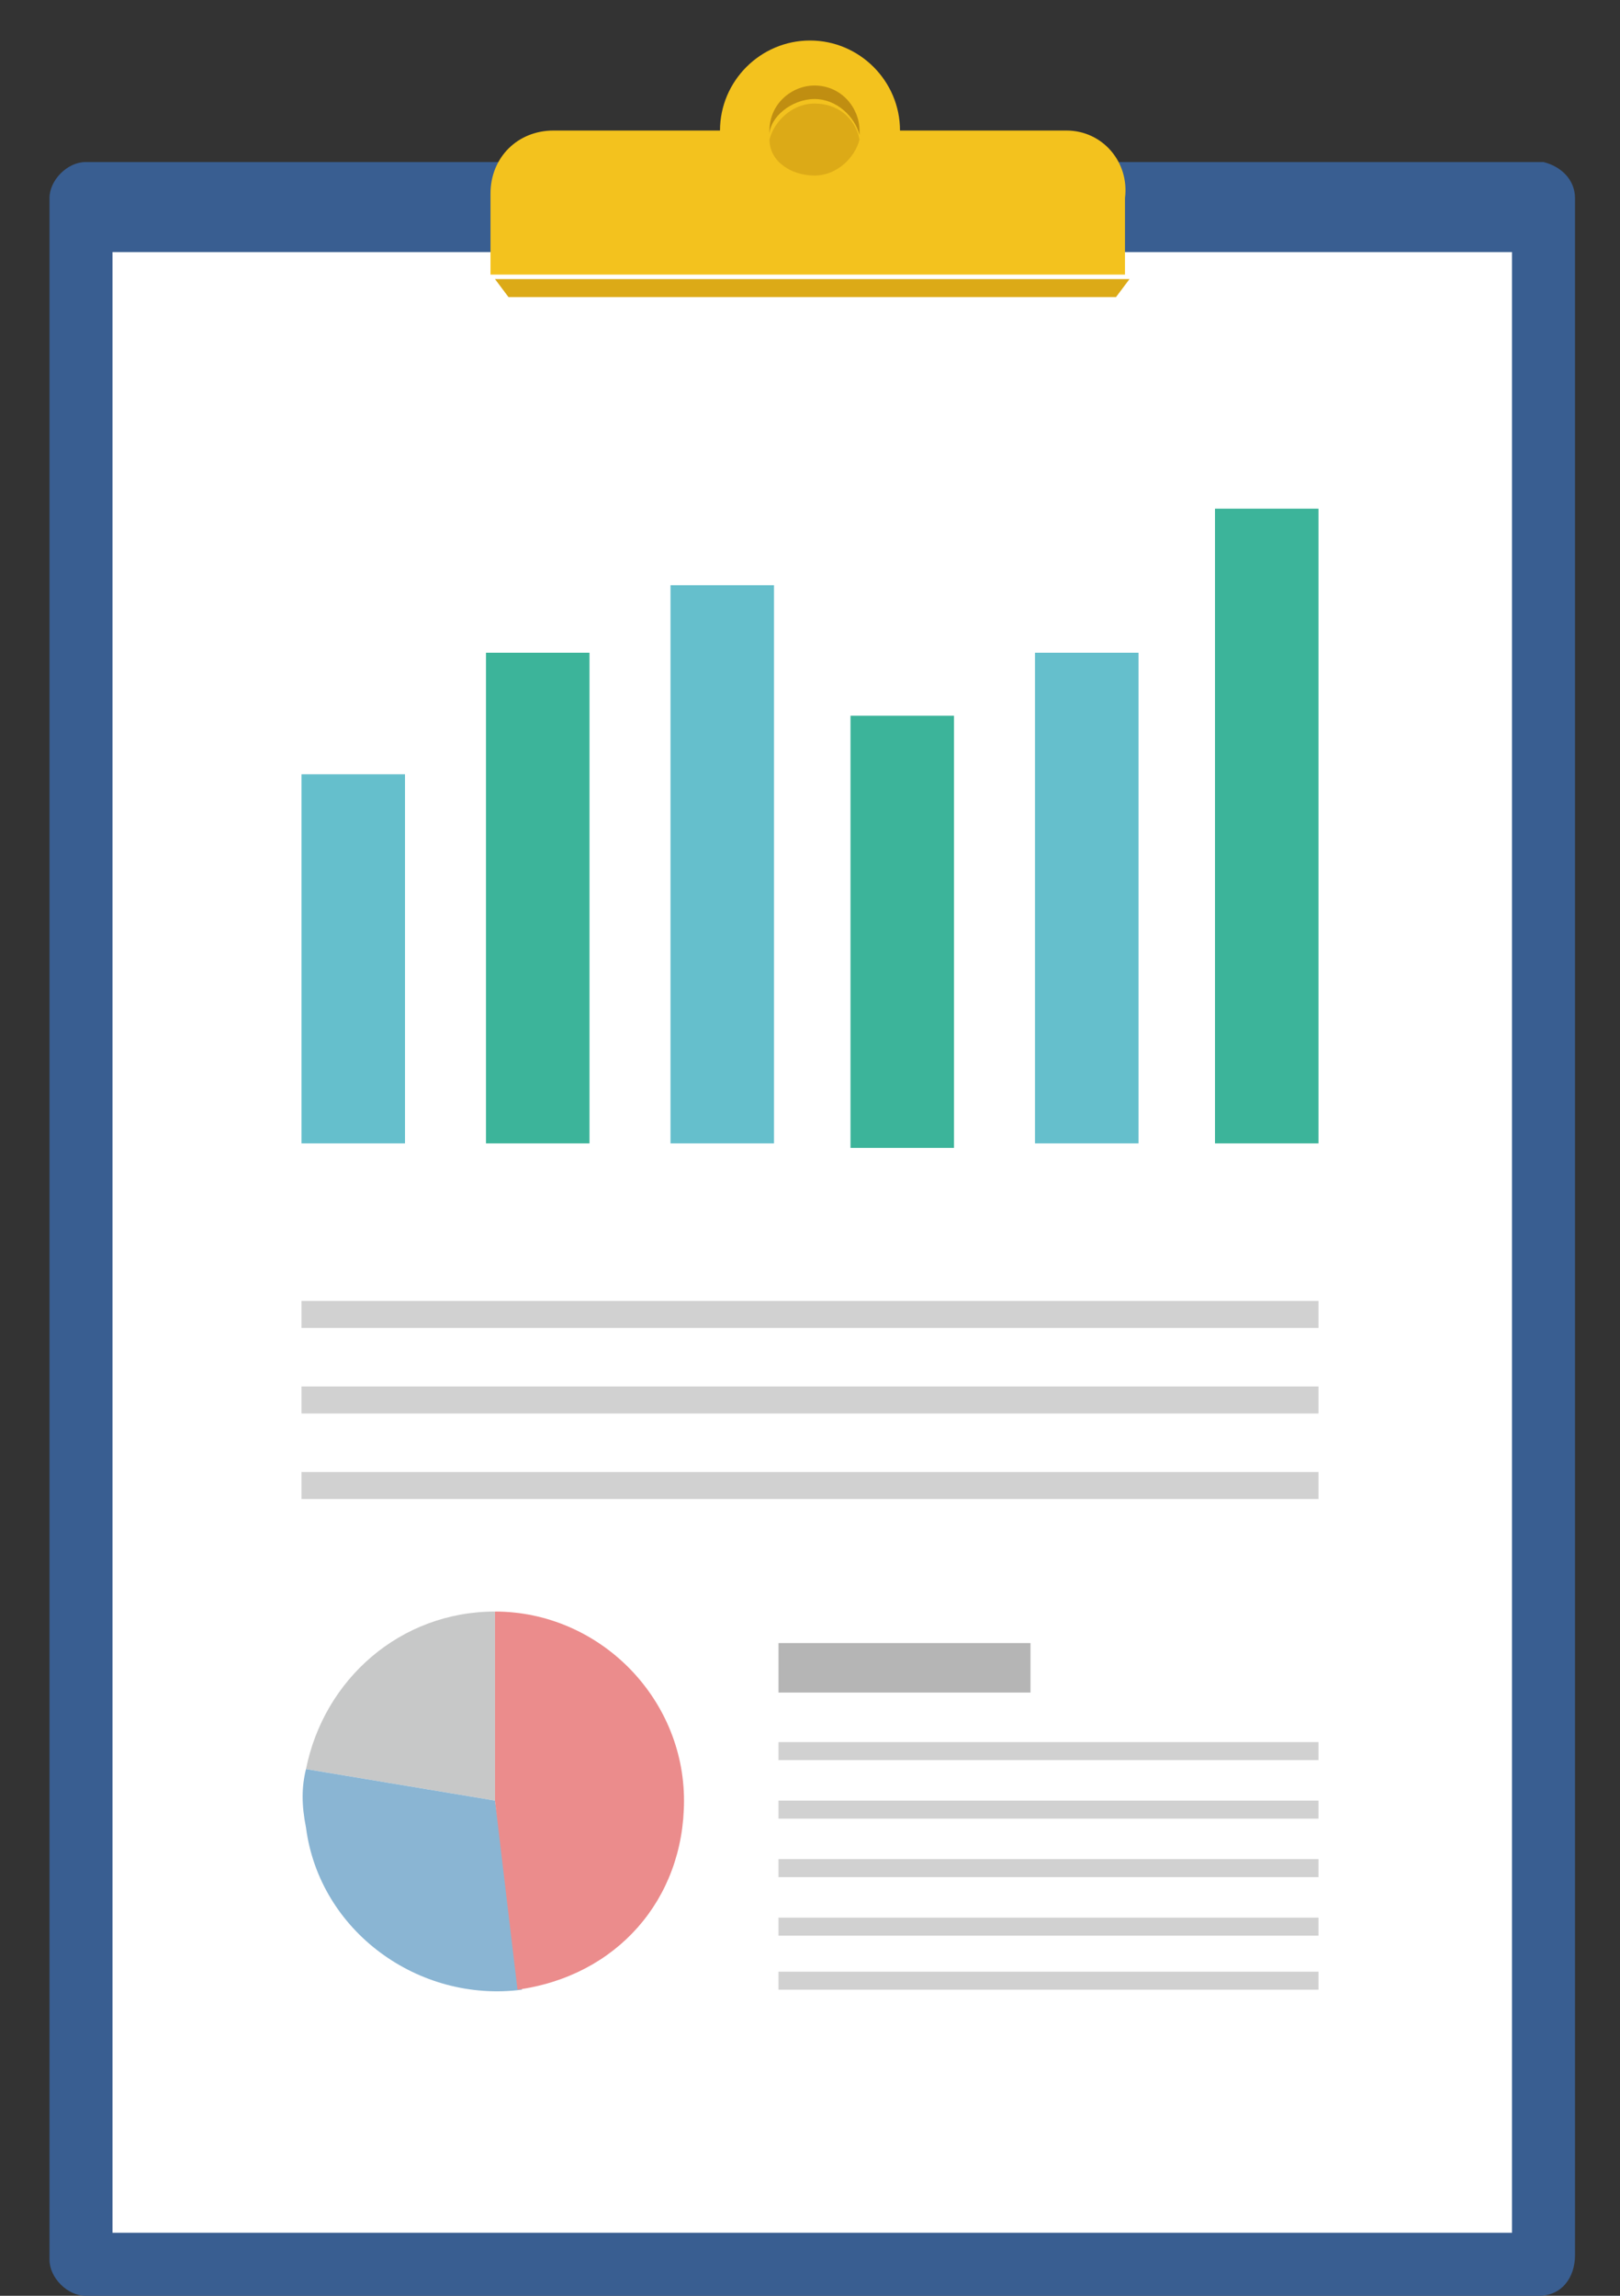 <?xml version="1.0" encoding="utf-8"?>
<!-- Generator: Adobe Illustrator 24.0.2, SVG Export Plug-In . SVG Version: 6.00 Build 0)  -->
<svg version="1.1" id="レイヤー_1" xmlns="http://www.w3.org/2000/svg" xmlns:xlink="http://www.w3.org/1999/xlink" x="0px"
	 y="0px" viewBox="0 0 36 51" style="enable-background:new 0 0 36 51;" xml:space="preserve">
<rect x="0" y="0" width="36" height="51" fill="#333333" stroke="none"/>
<style type="text/css">
	.st0{fill:#395E91;}
	.st1{fill:#FFFFFF;}
	.st2{fill:#DCAA17;}
	.st3{fill:#F3C21E;}
	.st4{fill:#C08E11;}
	.st5{fill:#D1D1D1;}
	.st6{fill:#B5B5B5;}
	.st7{fill:#65BFCC;}
	.st8{fill:#3CB49A;}
	.st9{fill:#C7C8C8;}
	.st10{fill:#8AB5D3;}
	.st11{fill:#EB8C8C;}
</style>
<g>
	<g>
		<path class="st0" d="M34.2,51H1.9c-0.4,0-0.8-0.4-0.8-0.8V4.4c0-0.4,0.4-0.8,0.8-0.8h32.4C34.7,3.7,35,4,35,4.4v45.7
			C35,50.6,34.7,51,34.2,51z"/>
		<rect x="2.5" y="5.6" class="st1" width="31.1" height="44"/>
		<polygon class="st2" points="11.3,6.6 11,6.2 25.1,6.2 24.8,6.6 		"/>
		<path class="st3" d="M23.7,2.9H20l0,0c0-1.1-0.9-2-2-2c-1.1,0-2,0.9-2,2l0,0h-3.7c-0.8,0-1.4,0.6-1.4,1.4v1.8h14.1V4.4
			C25.1,3.6,24.5,2.9,23.7,2.9z"/>
		<g>
			<path class="st4" d="M18.1,2.2c0.5,0,0.9,0.4,1,0.8c0,0,0-0.1,0-0.1c0-0.5-0.4-1-1-1c-0.5,0-1,0.4-1,1c0,0,0,0.1,0,0.1
				C17.1,2.6,17.6,2.2,18.1,2.2z"/>
			<path class="st2" d="M18.1,3.9c0.5,0,0.9-0.4,1-0.8c-0.1-0.5-0.5-0.8-1-0.8c-0.5,0-0.9,0.4-1,0.8C17.1,3.6,17.6,3.9,18.1,3.9z"/>
		</g>
	</g>
	<g>
		<g>
			<rect x="17.3" y="38.7" class="st5" width="12" height="0.4"/>
			<rect x="17.3" y="40" class="st5" width="12" height="0.4"/>
			<rect x="17.3" y="41.3" class="st5" width="12" height="0.4"/>
			<rect x="17.3" y="42.6" class="st5" width="12" height="0.4"/>
			<rect x="17.3" y="43.8" class="st5" width="12" height="0.4"/>
			<rect x="17.3" y="36.5" class="st6" width="5.6" height="1.1"/>
		</g>
		<g>
			<rect x="6.7" y="28.9" class="st5" width="22.6" height="0.6"/>
			<rect x="6.7" y="30.8" class="st5" width="22.6" height="0.6"/>
			<rect x="6.7" y="32.7" class="st5" width="22.6" height="0.6"/>
		</g>
		<g>
			<rect x="6.7" y="17.2" class="st7" width="2.3" height="8.2"/>
			<rect x="10.8" y="14.5" class="st8" width="2.3" height="10.9"/>
			<rect x="14.9" y="13" class="st7" width="2.3" height="12.4"/>
			<rect x="18.9" y="15.9" class="st8" width="2.3" height="9.6"/>
			<rect x="23" y="14.5" class="st7" width="2.3" height="10.9"/>
			<rect x="27" y="11.3" class="st8" width="2.3" height="14.1"/>
		</g>
		<g>
			<g>
				<g>
					<path class="st9" d="M11,40l-4.2-0.7c0.4-2,2.1-3.5,4.2-3.5V40z"/>
				</g>
			</g>
			<g>
				<g>
					<path class="st10" d="M11,40l0.6,4.2c-2.3,0.3-4.5-1.3-4.8-3.6c-0.1-0.5-0.1-0.9,0-1.3L11,40z"/>
				</g>
			</g>
			<g>
				<g>
					<path class="st11" d="M11,40v-4.2c2.3,0,4.2,1.9,4.2,4.2c0,2.2-1.5,3.9-3.7,4.2L11,40z"/>
				</g>
			</g>
		</g>
	</g>
</g>
</svg>
